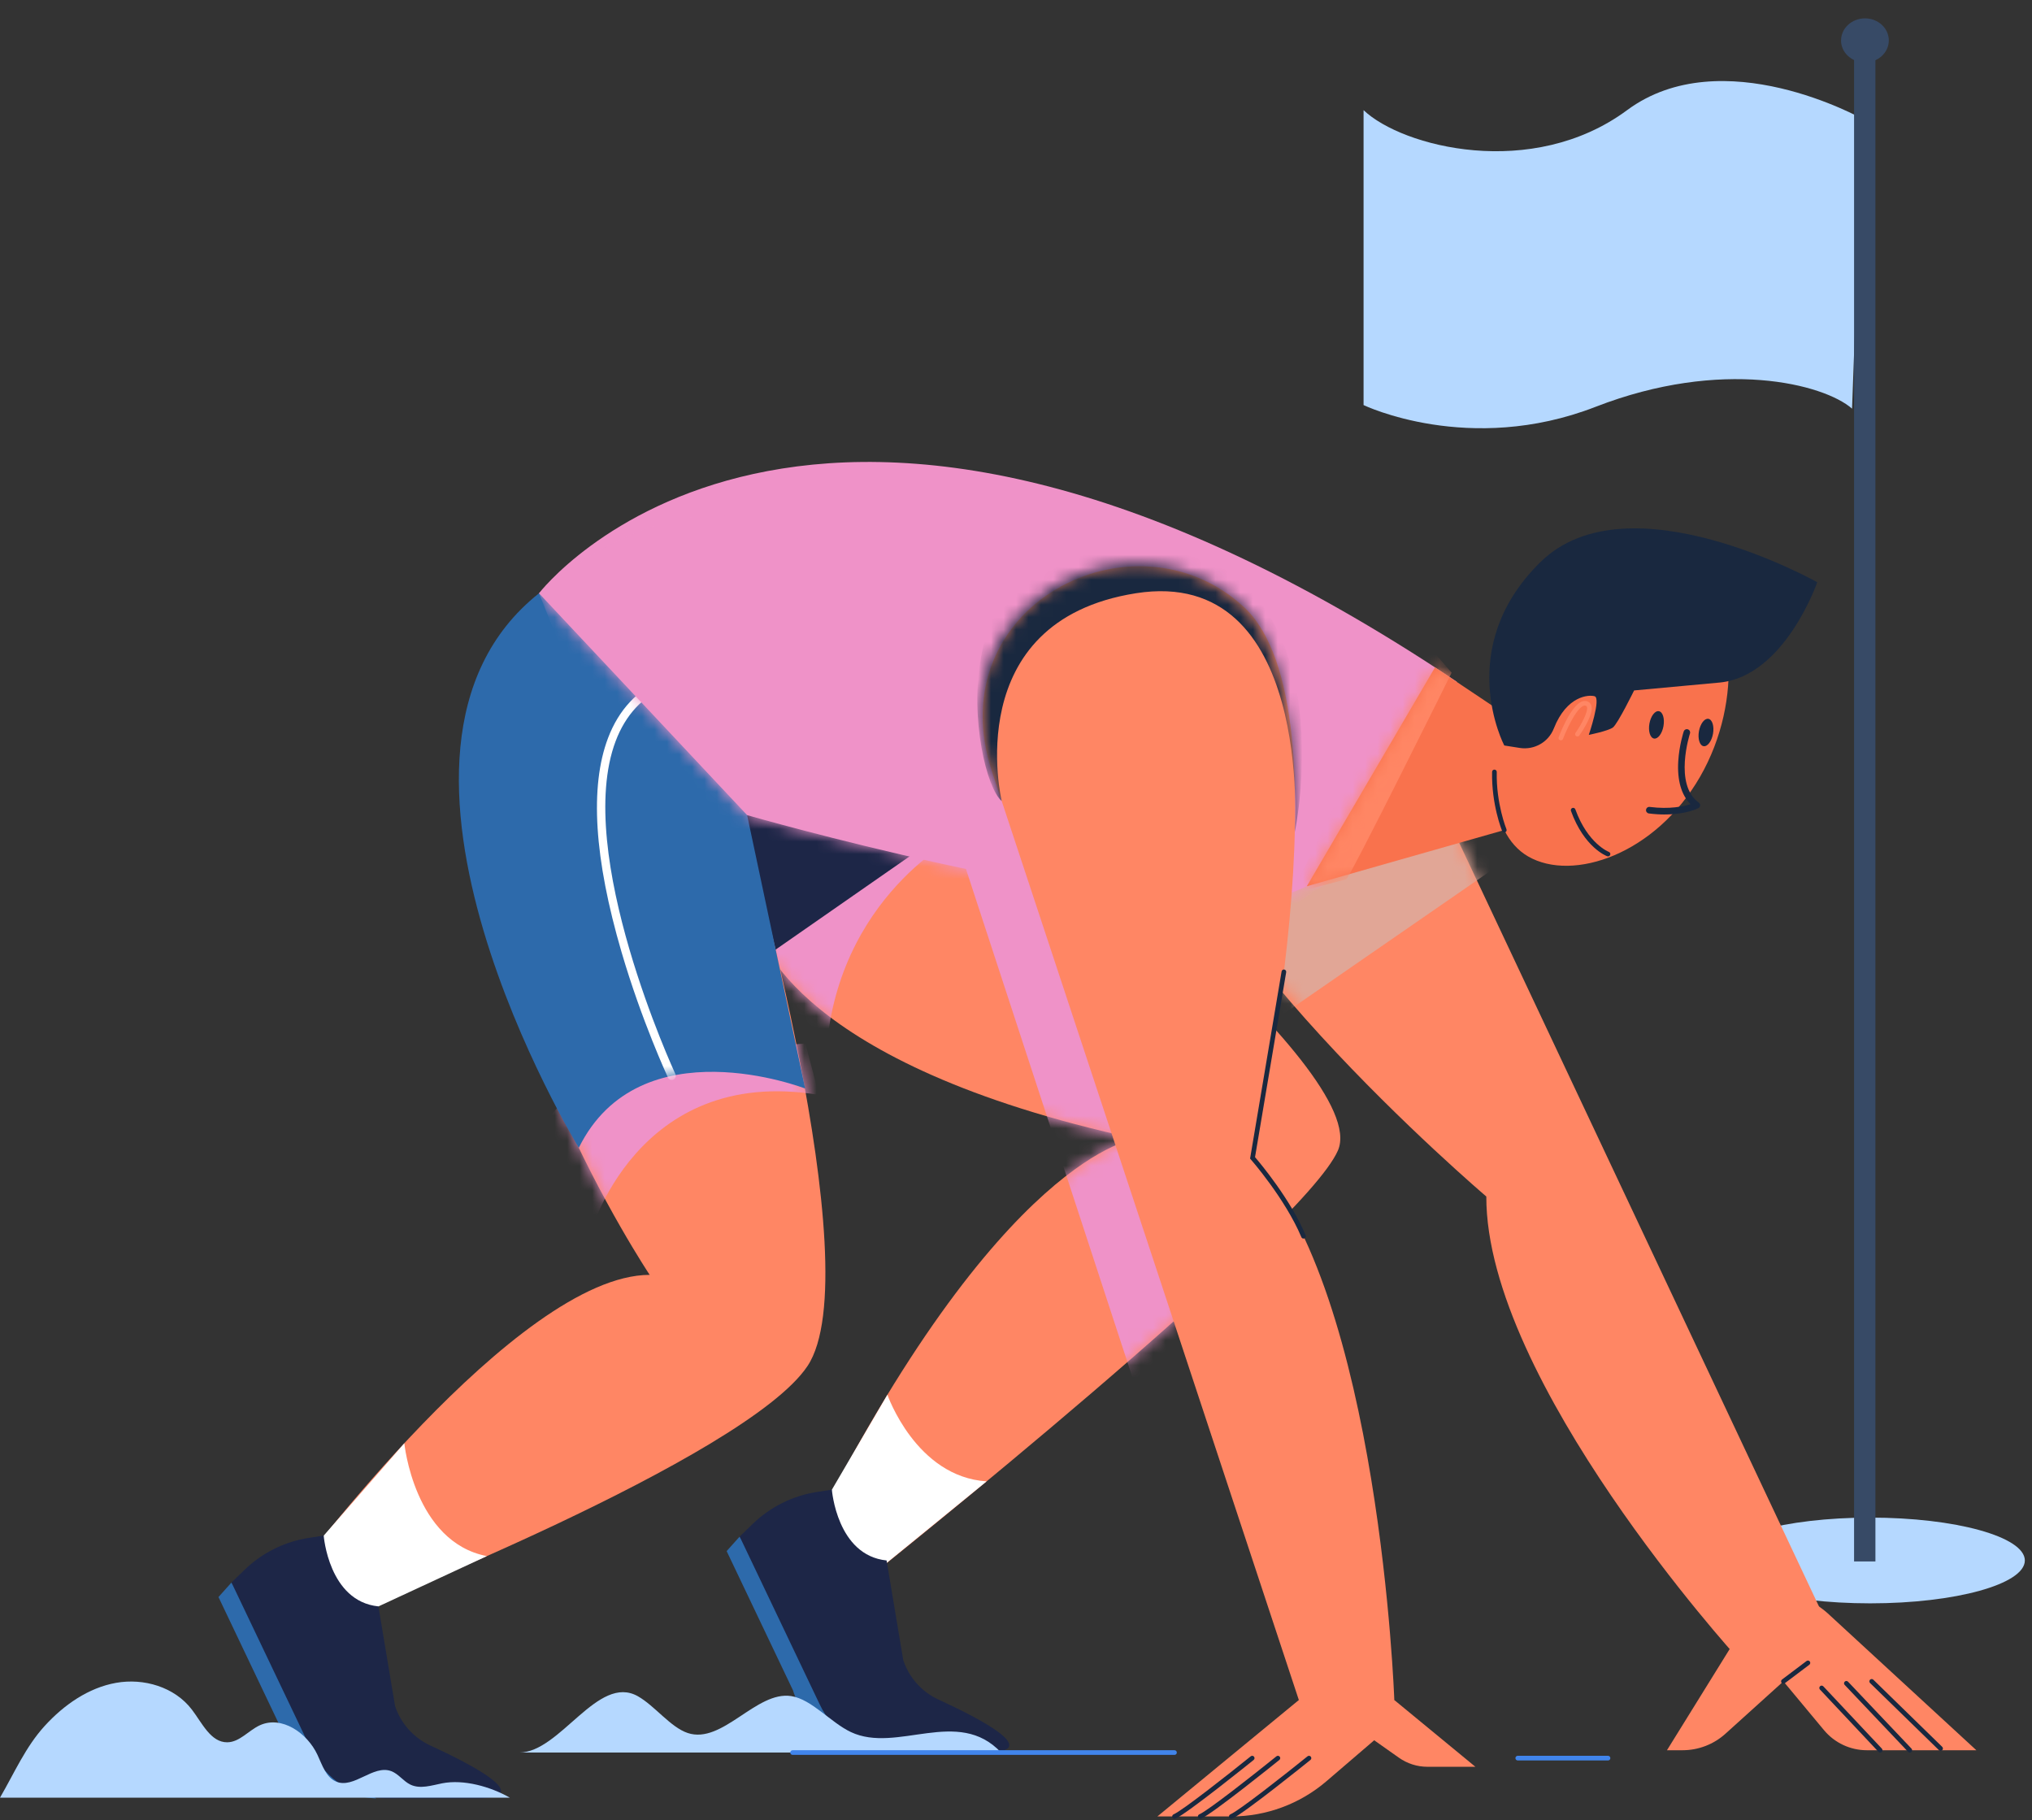 <svg width="163" height="146" viewBox="0 0 163 146" fill="none" xmlns="http://www.w3.org/2000/svg">
<rect x="0" y="0" width="163" height="146" fill="#333333" stroke="none"/>
<g clip-path="url(#clip0_2037_379)">
<path d="M150.019 128.605C143.166 128.605 137.611 127.065 137.611 125.166C137.611 123.267 143.166 121.727 150.019 121.727C156.871 121.727 162.426 123.267 162.426 125.166C162.426 127.065 156.871 128.605 150.019 128.605Z" fill="#B5D8FF"/>
<path d="M149.406 9.538C149.406 9.538 138.132 3.202 130.521 8.835C122.91 14.467 112.483 11.791 109.381 8.835V32.491C109.381 32.491 117.839 36.574 127.986 32.634C138.132 28.689 146.311 30.804 148.565 32.777L149.412 9.544L149.406 9.538Z" fill="#B5D8FF"/>
<path d="M147.681 3.241C147.681 4.218 148.539 5.009 149.598 5.009C150.656 5.009 151.514 4.218 151.514 3.241C151.514 2.265 150.656 1.473 149.601 1.473C148.546 1.473 147.684 2.265 147.684 3.241H147.681Z" fill="#374A66"/>
<path d="M148.727 4.106H150.44V125.244H148.727V4.106Z" fill="#374A66"/>
</g>
<path d="M18.569 126.935L17.525 128.099L22.845 139.263C22.845 139.263 24.034 143.856 30.167 144.257L18.569 126.935Z" fill="#2D6AAB"/>
<path d="M113.065 59.142L146.467 130.031L139.291 132.882C139.291 132.882 119.195 110.776 119.227 95.973C119.227 95.973 92.519 73.248 93.302 61.258C94.086 49.27 107.078 46.435 113.065 59.142Z" fill="#FF8664"/>
<mask id="mask0_2037_379" style="mask-type:luminance" maskUnits="userSpaceOnUse" x="93" y="50" width="54" height="83">
<path d="M112.78 58.312L146.182 129.201L139.006 132.053C139.006 132.053 118.91 109.947 118.943 95.144C118.943 95.144 92.234 72.418 93.017 60.429C93.801 48.441 106.793 45.605 112.78 58.312Z" fill="white"/>
</mask>
<g mask="url(#mask0_2037_379)">
<g style="mix-blend-mode:multiply">
<path d="M120.386 69.29L102.996 81.307L90.61 67.309L115.944 57.524L120.386 69.29Z" fill="#E1A696"/>
</g>
</g>
<path d="M60.978 74.966C60.978 74.966 63.59 85.349 91.12 91.34C91.12 91.34 80.322 92.443 64.799 123.498L69.932 126.335C69.932 126.335 104.489 98.749 107.322 92.285C110.153 85.822 80.737 63.279 80.737 63.279C80.737 63.279 60.726 63.164 60.978 74.965V74.966Z" fill="#FF8664"/>
<mask id="mask1_2037_379" style="mask-type:luminance" maskUnits="userSpaceOnUse" x="60" y="63" width="48" height="64">
<path d="M60.917 75.01C60.917 75.01 63.529 85.393 91.058 91.384C91.058 91.384 80.26 92.487 64.738 123.542L69.871 126.379C69.871 126.379 104.428 98.793 107.26 92.329C110.091 85.866 80.676 63.323 80.676 63.323C80.676 63.323 60.664 63.208 60.917 75.009V75.01Z" fill="white"/>
</mask>
<g mask="url(#mask1_2037_379)">
<g style="mix-blend-mode:multiply">
<path d="M76.66 67.182C76.66 67.182 66.273 72.502 66.212 86.157L54.3 78.122L65.217 58.458L85.178 63.28L97.29 75.044L94.356 113.236L91.662 112.996L76.66 67.18V67.182Z" fill="#EF92C8"/>
</g>
</g>
<path d="M43.238 47.586C48.508 46.891 59.918 38.332 80.737 63.279L58.288 78.904L43.238 47.585V47.586Z" fill="#1D2647"/>
<path d="M59.676 66.312C59.676 66.312 69.899 101.908 64.771 109.576C59.823 116.975 28.25 129.374 28.25 129.374L23.637 126.223C23.637 126.223 41.436 102.272 52.115 102.257C52.115 102.257 36.69 79.055 41.041 64.489C45.391 49.924 59.676 66.311 59.676 66.311V66.312Z" fill="#FF8664"/>
<mask id="mask2_2037_379" style="mask-type:luminance" maskUnits="userSpaceOnUse" x="23" y="58" width="44" height="72">
<path d="M59.746 66.403C59.746 66.403 69.97 101.998 64.841 109.666C59.894 117.066 28.32 129.464 28.32 129.464L23.708 126.313C23.708 126.313 41.506 102.362 52.186 102.347C52.186 102.347 36.761 79.146 41.111 64.579C45.461 50.014 59.746 66.401 59.746 66.401V66.403Z" fill="white"/>
</mask>
<g mask="url(#mask2_2037_379)">
<g style="mix-blend-mode:multiply">
<path d="M47.275 99.161C47.275 99.161 50.962 85.382 65.693 87.821L64.609 83.702C64.609 83.702 43.589 85.021 43.852 90.891C44.116 96.759 47.273 99.162 47.273 99.162L47.275 99.161Z" fill="#EF92C8"/>
</g>
</g>
<path d="M64.588 87.313C64.588 87.313 51.328 82.156 46.429 92.065C46.429 92.065 27.099 60.395 43.238 47.586C59.378 34.777 59.933 65.381 59.933 65.381L64.588 87.312V87.313Z" fill="#2D6AAB"/>
<mask id="mask3_2037_379" style="mask-type:luminance" maskUnits="userSpaceOnUse" x="36" y="44" width="29" height="49">
<path d="M64.588 87.313C64.588 87.313 51.328 82.156 46.429 92.065C46.429 92.065 27.099 60.395 43.238 47.586C59.378 34.777 59.933 65.38 59.933 65.38L64.588 87.311V87.313Z" fill="white"/>
</mask>
<g mask="url(#mask3_2037_379)">
<path d="M53.882 86.624C53.758 86.624 53.64 86.554 53.583 86.434C53.562 86.389 51.479 81.91 49.855 76.358C47.663 68.868 47.298 63.096 48.773 59.202C49.629 56.94 51.119 55.338 53.199 54.438C53.367 54.365 53.559 54.442 53.632 54.61C53.704 54.778 53.628 54.973 53.46 55.044C51.549 55.87 50.179 57.348 49.389 59.436C45.985 68.421 54.097 85.977 54.179 86.153C54.256 86.319 54.185 86.514 54.02 86.592C53.975 86.614 53.927 86.622 53.88 86.622L53.882 86.624Z" fill="white"/>
</g>
<path d="M43.237 47.586C43.237 47.586 64.587 19.695 116.86 54.684C116.86 54.684 112.475 71.251 100.193 72.333C87.911 73.416 59.932 65.382 59.932 65.382L43.237 47.587V47.586Z" fill="#EF92C8"/>
<mask id="mask4_2037_379" style="mask-type:luminance" maskUnits="userSpaceOnUse" x="43" y="37" width="74" height="36">
<path d="M43.237 47.586C43.237 47.586 64.587 19.695 116.86 54.684C116.86 54.684 112.475 71.25 100.193 72.333C87.911 73.415 59.932 65.382 59.932 65.382L43.237 47.587V47.586Z" fill="white"/>
</mask>
<g mask="url(#mask4_2037_379)">
<g style="mix-blend-mode:multiply">
<path d="M43.237 47.586C43.237 47.586 64.61 27.753 73.752 58.753C77.444 71.269 116.074 64.43 116.074 64.43L94.342 78.906L52.665 71.089L43.237 47.586Z" fill="#EF92C8"/>
</g>
</g>
<path d="M79.59 61.944L104.189 136.361H111.847C111.847 136.361 110.686 103.57 100.476 92.873C100.476 92.873 108.599 56.828 99.779 48.688C90.961 40.548 75.18 48.604 79.59 61.944Z" fill="#FF8664"/>
<mask id="mask5_2037_379" style="mask-type:luminance" maskUnits="userSpaceOnUse" x="78" y="45" width="34" height="92">
<path d="M79.427 61.768L104.026 136.185H111.684C111.684 136.185 110.523 103.394 100.313 92.697C100.313 92.697 108.436 56.652 99.616 48.512C90.798 40.372 75.017 48.428 79.427 61.768Z" fill="white"/>
</mask>
<g mask="url(#mask5_2037_379)">
<path d="M80.353 64.251C80.353 64.251 76.89 49.831 91.117 47.585C105.342 45.34 103.864 66.748 103.864 66.748C103.864 66.748 108.48 45.004 91.565 43.432C74.65 41.86 77.99 62.283 80.353 64.251Z" fill="#19283F"/>
</g>
<path d="M135.523 46.231C131.931 44.154 126.123 47.498 122.548 53.701C121.847 54.919 121.286 56.156 120.86 57.375L115.112 53.53L104.826 71.088L120.669 66.58C121.117 67.488 121.753 68.216 122.579 68.694C126.171 70.771 132.797 68.512 136.371 62.309C139.946 56.107 139.114 48.307 135.521 46.23L135.523 46.231Z" fill="#F9724D"/>
<mask id="mask6_2037_379" style="mask-type:luminance" maskUnits="userSpaceOnUse" x="104" y="45" width="35" height="27">
<path d="M135.523 46.233C131.931 44.156 126.123 47.5 122.549 53.703C121.848 54.921 121.286 56.158 120.861 57.377L115.112 53.532L104.826 71.09L120.67 66.582C121.117 67.49 121.753 68.218 122.579 68.695C126.171 70.773 132.797 68.514 136.372 62.312C139.946 56.109 139.114 48.309 135.522 46.232L135.523 46.233Z" fill="white"/>
</mask>
<g mask="url(#mask6_2037_379)">
<g style="mix-blend-mode:multiply">
<path d="M116.445 53.953C116.445 53.953 108.251 70.484 107.981 70.538C107.711 70.592 103.615 71.695 103.615 71.695L113.749 50.848L116.445 53.953Z" fill="#FF8664"/>
</g>
<path d="M125.206 59.381C125.184 59.381 125.162 59.377 125.141 59.37C125.044 59.333 124.996 59.225 125.033 59.129C125.232 58.6 126.281 55.979 127.276 56.239C127.456 56.286 127.582 56.4 127.644 56.566C127.889 57.24 126.891 58.709 126.689 58.997C126.629 59.082 126.514 59.102 126.429 59.042C126.345 58.983 126.324 58.867 126.384 58.782C126.84 58.132 127.425 57.056 127.294 56.695C127.281 56.658 127.257 56.62 127.181 56.601C126.689 56.47 125.817 58.113 125.381 59.262C125.353 59.336 125.282 59.383 125.206 59.383V59.381Z" fill="#FF8664"/>
</g>
<path d="M104.565 99.349C104.492 99.349 104.423 99.306 104.393 99.235C103.091 96.144 100.362 93.029 100.336 92.997L100.277 92.93L100.292 92.842L102.805 77.919C102.823 77.817 102.919 77.748 103.019 77.766C103.122 77.783 103.19 77.88 103.173 77.98L100.674 92.816C101.084 93.292 103.52 96.195 104.737 99.087C104.778 99.182 104.732 99.292 104.638 99.333C104.614 99.343 104.59 99.347 104.565 99.347V99.349Z" fill="#19283F"/>
<path d="M32.434 115.763C32.434 115.763 33.219 123.684 39.055 124.816L29.227 129.375C29.227 129.375 24.965 125.689 25.965 123.175L32.434 115.764V115.763Z" fill="white"/>
<path d="M30.355 128.85L31.689 136.837C32.153 138.242 33.178 139.393 34.52 140.008C37.755 141.491 43.123 144.254 38.213 144.254C38.031 144.254 34.23 144.254 31.062 144.255C28.453 144.255 26.081 142.74 24.979 140.369L18.569 126.932L19.621 125.914C21.035 124.545 22.839 123.651 24.782 123.353L25.966 123.172C25.966 123.172 26.367 128.443 30.355 128.849V128.85Z" fill="#1D2647"/>
<path d="M66.73 119.489L71.185 111.872C71.185 111.872 73.467 118.455 79.143 118.821L69.933 126.333C69.933 126.333 65.449 121.679 66.73 119.487V119.489Z" fill="white"/>
<path d="M59.333 123.25L58.289 124.415L63.609 135.579C63.609 135.579 64.798 140.172 70.931 140.572L59.333 123.25Z" fill="#2D6AAB"/>
<path d="M71.12 125.167L72.454 133.153C72.917 134.559 73.942 135.71 75.285 136.325C78.52 137.808 83.887 140.57 78.977 140.57C78.795 140.57 74.995 140.57 71.827 140.572C69.217 140.572 66.846 139.057 65.743 136.686L59.334 123.249L60.386 122.23C61.8 120.861 63.603 119.967 65.547 119.669L66.73 119.488C66.73 119.488 67.131 124.759 71.12 125.165V125.167Z" fill="#1D2647"/>
<path d="M104.189 136.359L92.84 145.698H98.77C101.57 145.698 104.279 144.694 106.406 142.87L110.233 139.587L112.218 140.988C112.887 141.46 113.685 141.714 114.503 141.714H118.35L111.846 136.359C111.846 136.359 106.26 132.829 104.189 136.359Z" fill="#FF8664"/>
<path d="M140.565 129.34L133.718 140.387H134.967C136.24 140.387 137.467 139.915 138.412 139.061L143.058 134.864L146.313 138.774C147.163 139.796 148.423 140.387 149.749 140.387H158.537L146.596 129.39C146.596 129.39 142.742 125.833 140.567 129.342L140.565 129.34Z" fill="#FF8664"/>
<path d="M120.669 66.769C120.596 66.769 120.526 66.725 120.497 66.653C120.462 66.569 119.637 64.534 119.691 61.914C119.693 61.81 119.779 61.724 119.882 61.732C119.985 61.733 120.067 61.819 120.064 61.923C120.011 64.46 120.833 66.491 120.842 66.512C120.882 66.607 120.836 66.716 120.742 66.756C120.718 66.766 120.693 66.77 120.67 66.77L120.669 66.769Z" fill="#19283F"/>
<path d="M137.988 54.743C137.68 54.775 131.082 55.38 131.082 55.38C131.082 55.38 129.767 58.067 129.381 58.352C128.995 58.635 127.448 58.945 127.448 58.945C127.448 58.945 128.454 55.999 127.912 55.845C127.46 55.715 125.686 55.782 124.64 58.436C124.209 59.53 123.07 60.175 121.91 59.992L120.668 59.796C120.668 59.796 116.544 51.97 123.58 45.074C130.617 38.177 145.773 46.701 145.773 46.701C145.773 46.701 143.182 54.2 137.986 54.743H137.988Z" fill="#19283F"/>
<path d="M133.531 65.33C133.148 65.33 132.726 65.306 132.267 65.247C132.123 65.228 132.021 65.096 132.04 64.951C132.059 64.807 132.189 64.705 132.334 64.724C133.932 64.928 135.058 64.681 135.609 64.504C134.872 63.765 134.533 62.589 134.623 61.067C134.699 59.784 135.047 58.715 135.063 58.67C135.11 58.531 135.259 58.456 135.396 58.502C135.534 58.547 135.609 58.696 135.563 58.835C135.55 58.876 134.246 62.935 136.269 64.373C136.343 64.426 136.386 64.515 136.38 64.607C136.374 64.699 136.32 64.781 136.238 64.823C136.19 64.848 135.241 65.328 133.531 65.328V65.33Z" fill="#19283F"/>
<path d="M133.438 58.244C133.33 58.848 132.989 59.294 132.679 59.239C132.368 59.183 132.203 58.647 132.311 58.041C132.419 57.434 132.76 56.99 133.071 57.046C133.383 57.101 133.546 57.637 133.438 58.244Z" fill="#19283F"/>
<path d="M137.411 58.856C137.303 59.461 136.962 59.907 136.651 59.851C136.341 59.795 136.176 59.259 136.284 58.653C136.392 58.048 136.733 57.603 137.043 57.658C137.354 57.714 137.519 58.25 137.411 58.856Z" fill="#19283F"/>
<path d="M128.99 68.691C128.97 68.691 128.948 68.688 128.926 68.68C128.852 68.652 127.079 67.977 126.018 65.048C125.983 64.951 126.032 64.843 126.13 64.808C126.226 64.773 126.334 64.823 126.369 64.921C127.366 67.673 129.038 68.323 129.054 68.329C129.151 68.366 129.2 68.472 129.165 68.569C129.137 68.645 129.066 68.691 128.99 68.691Z" fill="#19283F"/>
<path d="M98.77 145.886C98.697 145.886 98.627 145.842 98.598 145.771C98.559 145.676 98.604 145.566 98.699 145.527C99.38 145.243 103.045 142.36 104.886 140.874C104.966 140.81 105.084 140.821 105.148 140.902C105.212 140.982 105.201 141.1 105.12 141.165C104.902 141.341 99.743 145.499 98.842 145.872C98.818 145.882 98.793 145.886 98.77 145.886Z" fill="#19283F"/>
<path d="M96.277 145.886C96.204 145.886 96.134 145.842 96.105 145.771C96.065 145.676 96.111 145.566 96.205 145.527C96.886 145.243 100.551 142.36 102.392 140.874C102.472 140.81 102.591 140.821 102.655 140.902C102.719 140.982 102.707 141.1 102.627 141.165C102.408 141.341 97.249 145.499 96.348 145.872C96.325 145.882 96.3 145.886 96.277 145.886Z" fill="#19283F"/>
<path d="M94.215 145.886C94.142 145.886 94.072 145.842 94.043 145.771C94.003 145.676 94.048 145.566 94.143 145.527C94.824 145.243 98.489 142.36 100.33 140.874C100.41 140.81 100.528 140.821 100.592 140.902C100.657 140.982 100.645 141.1 100.565 141.165C100.346 141.341 95.187 145.499 94.286 145.872C94.263 145.882 94.238 145.886 94.215 145.886Z" fill="#19283F"/>
<path d="M143.06 135.05C143.003 135.05 142.948 135.023 142.911 134.975C142.848 134.893 142.866 134.775 142.948 134.714L144.914 133.231C144.997 133.168 145.114 133.185 145.175 133.267C145.238 133.349 145.22 133.467 145.139 133.529L143.172 135.012C143.138 135.036 143.099 135.05 143.06 135.05Z" fill="#19283F"/>
<path d="M150.819 140.572C150.77 140.572 150.72 140.552 150.684 140.514L145.99 135.519C145.92 135.445 145.923 135.326 145.997 135.255C146.071 135.183 146.189 135.188 146.261 135.262L150.955 140.257C151.025 140.331 151.022 140.45 150.948 140.521C150.911 140.555 150.866 140.572 150.819 140.572Z" fill="#19283F"/>
<path d="M153.197 140.573C153.148 140.573 153.098 140.554 153.062 140.514L147.973 135.147C147.901 135.073 147.904 134.954 147.98 134.883C148.054 134.811 148.172 134.814 148.244 134.89L153.333 140.257C153.404 140.332 153.401 140.45 153.326 140.522C153.289 140.557 153.244 140.573 153.197 140.573Z" fill="#19283F"/>
<path d="M155.668 140.437C155.622 140.437 155.575 140.419 155.539 140.384L150.01 134.996C149.936 134.925 149.935 134.806 150.006 134.732C150.079 134.657 150.196 134.656 150.27 134.727L155.798 140.115C155.872 140.187 155.874 140.305 155.802 140.38C155.766 140.418 155.718 140.437 155.668 140.437Z" fill="#19283F"/>
<path d="M40.898 144.192H0C1.156 142.203 2.047 140.122 3.588 138.434C5.13 136.745 7.095 135.375 9.312 134.981C11.529 134.587 14.002 135.306 15.393 137.129C16.213 138.203 16.906 139.765 18.233 139.75C19.225 139.739 19.945 138.793 20.852 138.381C22.594 137.591 24.641 138.989 25.466 140.755C25.847 141.57 26.148 142.562 26.961 142.903C28.394 143.504 29.937 141.515 31.389 142.066C31.972 142.287 32.358 142.874 32.922 143.145C33.706 143.521 34.617 143.209 35.465 143.041C37.196 142.699 39.358 143.31 40.898 144.192V144.192Z" fill="#B5D8FF"/>
<path d="M80.304 140.573H41.647C44.943 140.573 47.957 134.243 51.168 136.056C52.525 136.823 53.783 138.542 55.164 139.004C57.954 139.937 60.663 135.606 63.474 136.045C65.115 136.303 66.64 138.167 68.255 138.929C71.961 140.679 76.849 136.871 80.305 140.573H80.304Z" fill="#B5D8FF"/>
<path d="M128.991 141.207H121.748C121.645 141.207 121.562 141.123 121.562 141.02C121.562 140.916 121.645 140.833 121.748 140.833H128.991C129.094 140.833 129.177 140.916 129.177 141.02C129.177 141.123 129.094 141.207 128.991 141.207Z" fill="#4185EC"/>
<path d="M94.215 140.76H63.579C63.475 140.76 63.392 140.676 63.392 140.573C63.392 140.469 63.475 140.385 63.579 140.385H94.215C94.318 140.385 94.401 140.469 94.401 140.573C94.401 140.676 94.318 140.76 94.215 140.76Z" fill="#4185EC"/>
<defs>
<clipPath id="clip0_2037_379">
<rect width="53.083" height="128.605" fill="white" transform="matrix(-1 0 0 1 162.426 0)"/>
</clipPath>
</defs>
</svg>
